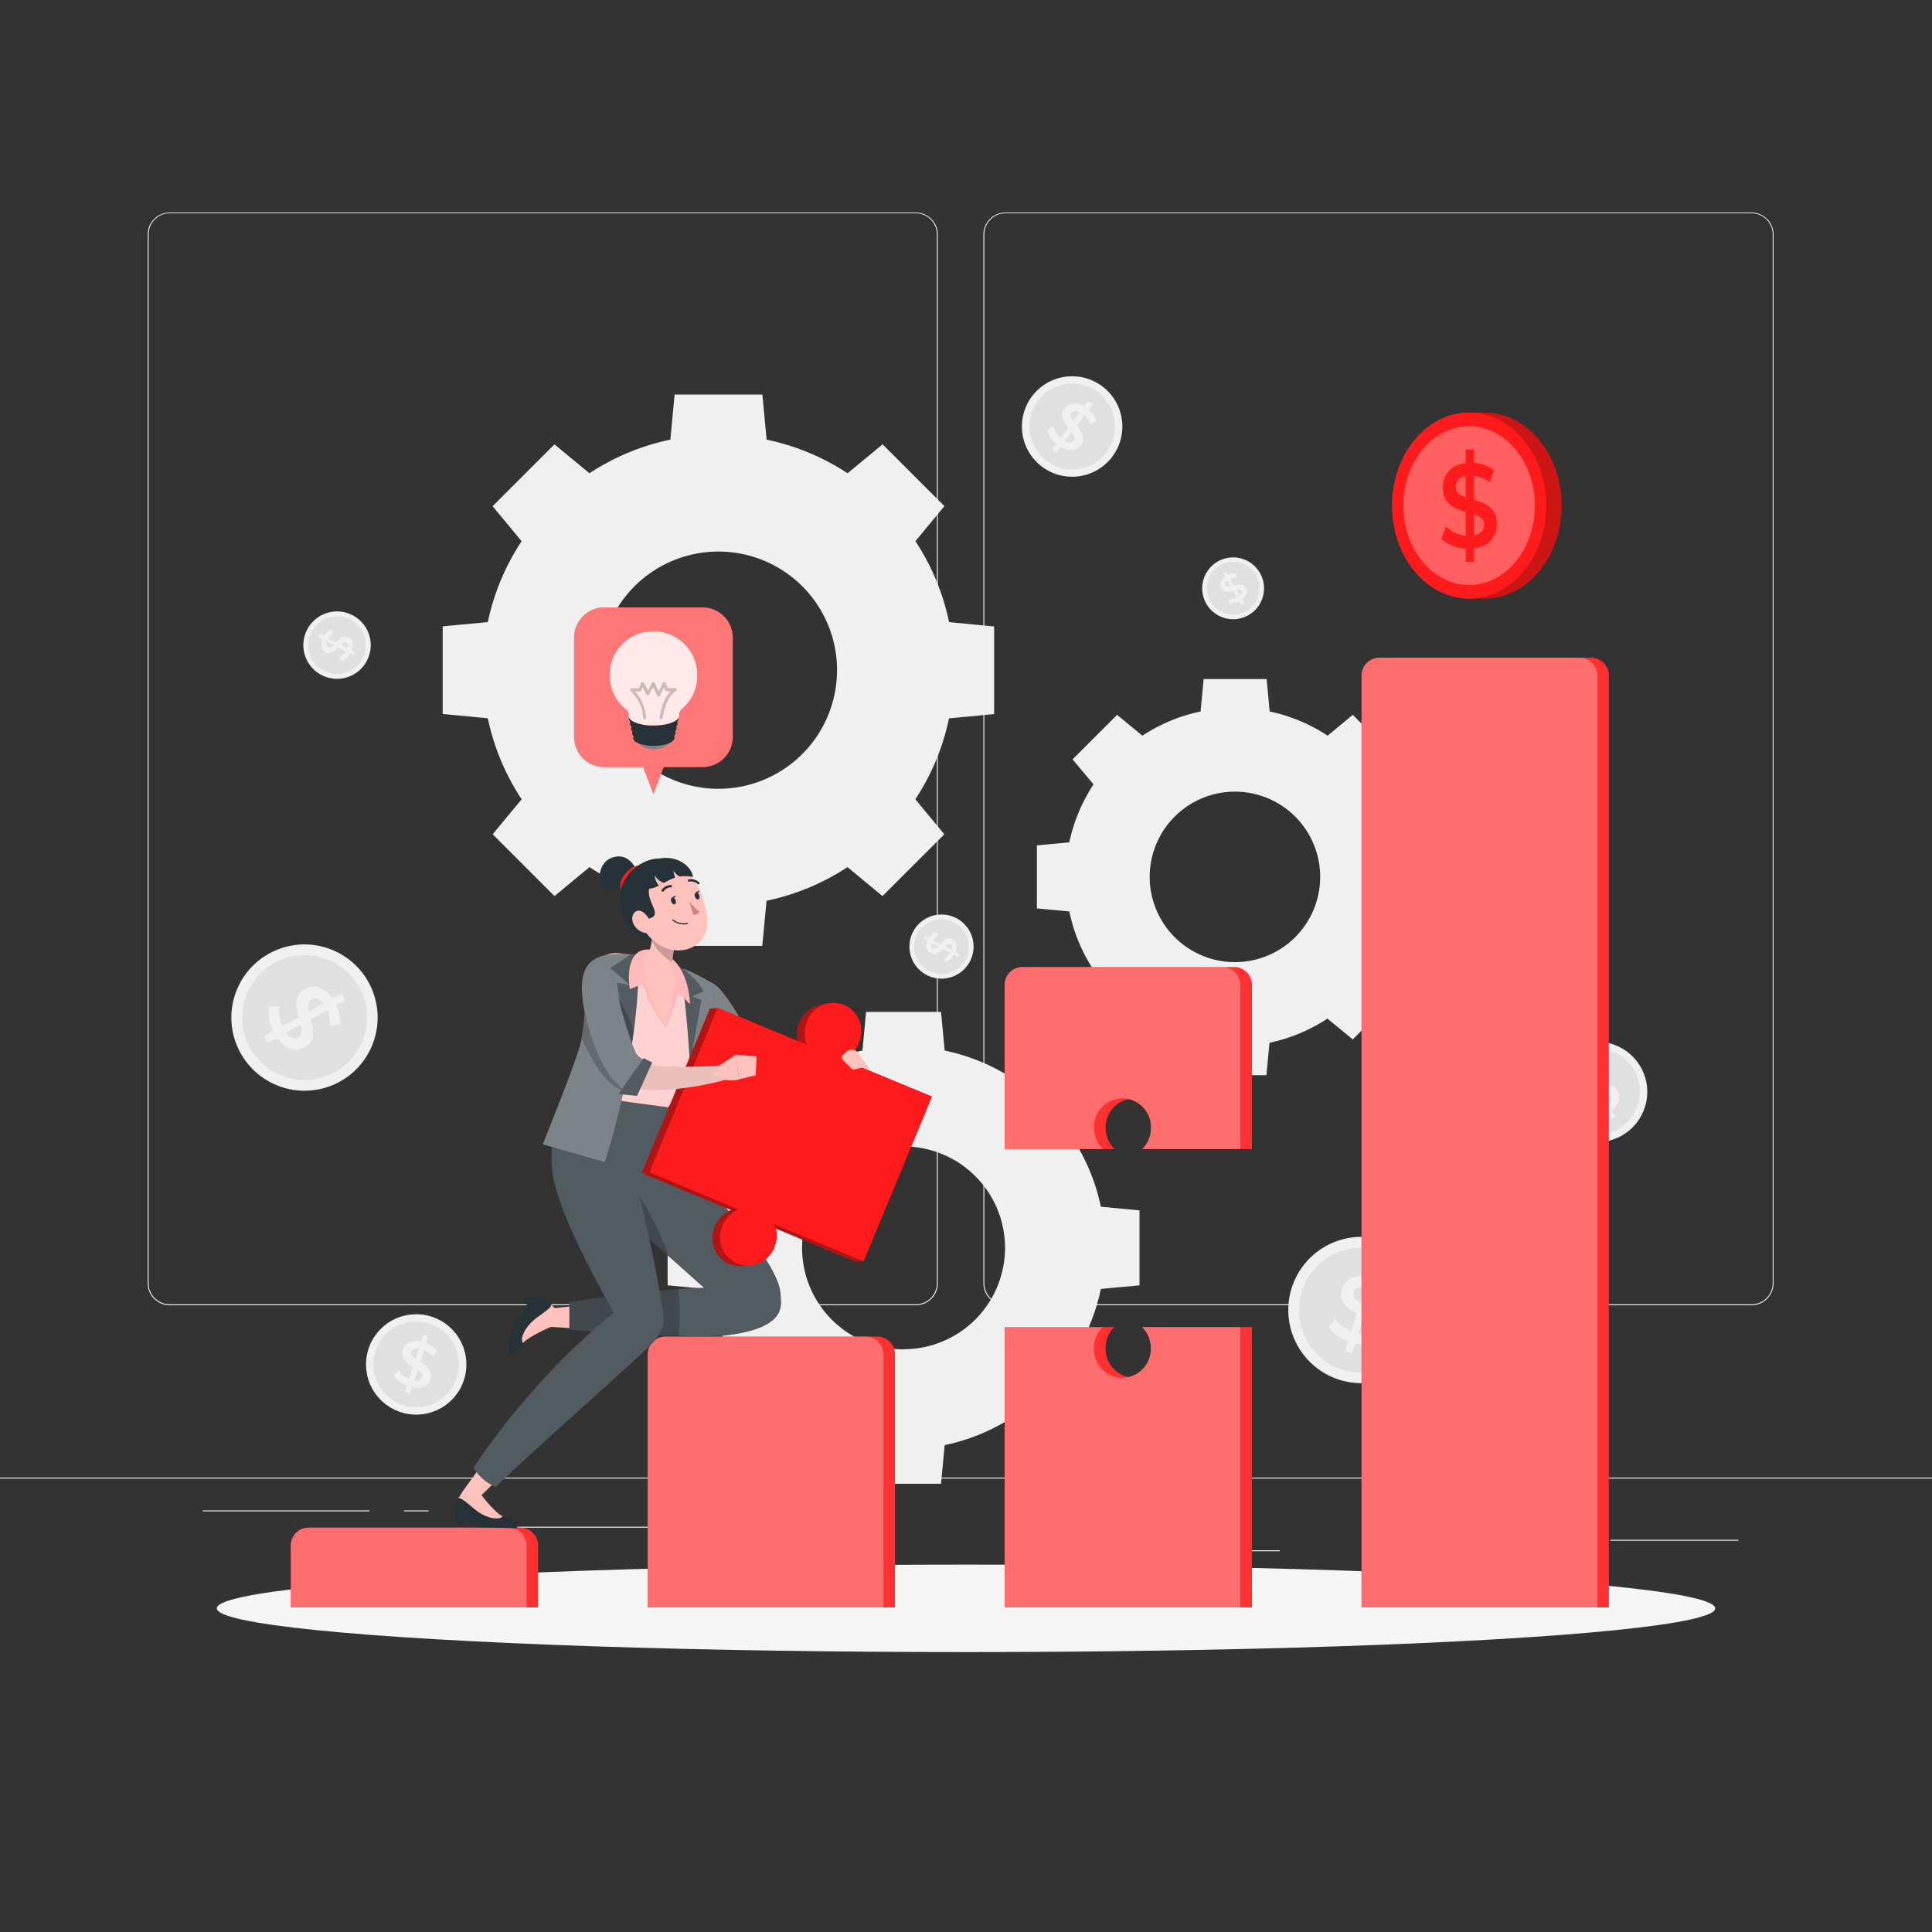 <svg xmlns="http://www.w3.org/2000/svg" viewBox="0 0 500 500"><rect x="0" y="0" width="500" height="500" fill="#333333" stroke="none"/><g id="freepik--background-complete--inject-33"><rect y="382.4" width="500" height="0.25" style="fill:#ebebeb"></rect><rect x="416.78" y="398.49" width="33.12" height="0.25" style="fill:#ebebeb"></rect><rect x="322.53" y="401.21" width="8.69" height="0.25" style="fill:#ebebeb"></rect><rect x="396.59" y="389.21" width="19.19" height="0.25" style="fill:#ebebeb"></rect><rect x="52.46" y="390.89" width="43.19" height="0.25" style="fill:#ebebeb"></rect><rect x="104.56" y="390.89" width="6.33" height="0.25" style="fill:#ebebeb"></rect><rect x="131.47" y="395.11" width="93.68" height="0.25" style="fill:#ebebeb"></rect><path d="M237,337.8H43.91a5.71,5.71,0,0,1-5.7-5.71V60.66A5.71,5.71,0,0,1,43.91,55H237a5.71,5.71,0,0,1,5.71,5.71V332.09A5.71,5.71,0,0,1,237,337.8ZM43.91,55.2a5.46,5.46,0,0,0-5.45,5.46V332.09a5.46,5.46,0,0,0,5.45,5.46H237a5.47,5.47,0,0,0,5.46-5.46V60.66A5.47,5.47,0,0,0,237,55.2Z" style="fill:#ebebeb"></path><path d="M453.31,337.8H260.21a5.72,5.72,0,0,1-5.71-5.71V60.66A5.72,5.72,0,0,1,260.21,55h193.1A5.71,5.71,0,0,1,459,60.66V332.09A5.71,5.71,0,0,1,453.31,337.8ZM260.21,55.2a5.47,5.47,0,0,0-5.46,5.46V332.09a5.47,5.47,0,0,0,5.46,5.46h193.1a5.47,5.47,0,0,0,5.46-5.46V60.66a5.47,5.47,0,0,0-5.46-5.46Z" style="fill:#ebebeb"></path><path d="M245.62,161a60.5,60.5,0,0,0-8.71-20.95l7.5-9.06-16-16-9.06,7.49a60.67,60.67,0,0,0-20.95-8.7l-1.1-11.68H174.59l-1.1,11.68a60.54,60.54,0,0,0-20.94,8.7L143.49,115l-16,16,7.5,9.06A60.69,60.69,0,0,0,126.24,161l-11.67,1.1v22.68l11.67,1.1A60.64,60.64,0,0,0,135,206.85l-7.5,9.06,16,16,9.06-7.5a60.56,60.56,0,0,0,20.94,8.71l1.1,11.67h22.68l1.1-11.67a60.69,60.69,0,0,0,20.95-8.71l9.06,7.5,16-16-7.5-9.06a60.45,60.45,0,0,0,8.71-20.94l11.68-1.1V162.13Zm-29,12.44a30.7,30.7,0,1,1-30.7-30.7A30.7,30.7,0,0,1,216.63,173.47Z" style="fill:#f0f0f0"></path><path d="M310.66,269.86l.79,8.39h16.3l.79-8.38a43.68,43.68,0,0,0,15-6.26L350.1,269l11.52-11.52L356.23,251a43.68,43.68,0,0,0,6.26-15.05l8.38-.79v-16.3l-8.38-.79a43.68,43.68,0,0,0-6.26-15l5.39-6.51L350.1,185l-6.51,5.39a43.68,43.68,0,0,0-15-6.26l-.79-8.39h-16.3l-.79,8.39a43.68,43.68,0,0,0-15.05,6.26L289.1,185l-11.52,11.52L283,203a43.68,43.68,0,0,0-6.26,15l-8.39.79v16.3l8.39.79A43.68,43.68,0,0,0,283,251l-5.39,6.51L289.1,269l6.51-5.39A43.47,43.47,0,0,0,310.66,269.86ZM319.6,249A22.06,22.06,0,1,1,341.66,227,22.06,22.06,0,0,1,319.6,249Z" style="fill:#f0f0f0"></path><path d="M224.14,384h19.4l.94-10a52,52,0,0,0,17.92-7.45l7.75,6.41,13.71-13.71-6.41-7.75a52,52,0,0,0,7.45-17.92l10-.94v-19.4l-10-.94a51.88,51.88,0,0,0-7.45-17.92l6.41-7.75-13.71-13.72-7.75,6.42a51.77,51.77,0,0,0-17.92-7.45l-.94-10h-19.4l-.94,10a51.77,51.77,0,0,0-17.92,7.45l-7.75-6.42-13.72,13.72,6.42,7.75a51.88,51.88,0,0,0-7.45,17.92l-10,.94v19.4l10,.94a51.83,51.83,0,0,0,7.45,17.91l-6.42,7.76,13.72,13.71,7.75-6.41A52,52,0,0,0,223.2,374Zm9.7-34.78a26.26,26.26,0,1,1,26.26-26.26A26.26,26.26,0,0,1,233.84,349.18Z" style="fill:#f0f0f0"></path><path d="M326.05,148.24a8,8,0,1,1-10.9-2.92A8,8,0,0,1,326.05,148.24Z" style="fill:#f0f0f0"></path><path d="M317.13,151.53c.24.43.74.41,1.34.26l-.91-1.58C317,150.67,316.9,151.14,317.13,151.53Z" style="fill:#e0e0e0"></path><path d="M319.93,152.63l.91,1.58c.59-.48.69-.94.47-1.32S320.55,152.47,319.93,152.63Z" style="fill:#e0e0e0"></path><path d="M315.73,146.33a6.82,6.82,0,1,0,9.31,2.5A6.81,6.81,0,0,0,315.73,146.33Zm5.67,8.84.57,1-.73.42-.57-1a4.43,4.43,0,0,1-2.6.52L318,155a3.88,3.88,0,0,0,2.17-.35l-1-1.77c-1.12.33-2.37.62-3.08-.62-.52-.91-.32-2.08,1-3l-.58-1,.73-.42.57,1a4.51,4.51,0,0,1,2.12-.5l.15,1.11a4.13,4.13,0,0,0-1.72.35l1,1.8c1.12-.33,2.38-.64,3.09.59C322.93,153.06,322.71,154.23,321.4,155.17Z" style="fill:#e0e0e0"></path><circle cx="107.72" cy="353.09" r="12.99" transform="translate(-233.43 212.06) rotate(-50.57)" style="fill:#f0f0f0"></circle><path d="M106.37,349.9c-.25.76.32,1.33,1.16,1.9l.91-2.83C107.25,348.78,106.59,349.2,106.37,349.9Z" style="fill:#e0e0e0"></path><path d="M108.11,354.48l-.9,2.81c1.22.2,1.88-.18,2.1-.87S109,355.05,108.11,354.48Z" style="fill:#e0e0e0"></path><path d="M111.11,342.53a11.09,11.09,0,1,0,7.17,13.94A11.09,11.09,0,0,0,111.11,342.53ZM106.65,359l-.57,1.78-1.3-.42.56-1.76a7.34,7.34,0,0,1-3.47-2.57l1.23-1.38a6.44,6.44,0,0,0,2.79,2.23l1-3.18c-1.63-1-3.34-2.18-2.63-4.39.52-1.63,2.15-2.66,4.71-2.11l.58-1.8,1.31.42-.57,1.77a7.14,7.14,0,0,1,2.92,2l-1.17,1.4a6.83,6.83,0,0,0-2.3-1.68l-1,3.21c1.63,1,3.37,2.17,2.66,4.38C110.87,358.56,109.23,359.57,106.65,359Z" style="fill:#e0e0e0"></path><circle cx="413.33" cy="282.56" r="12.99" transform="translate(-67.39 142.59) rotate(-18.12)" style="fill:#f0f0f0"></circle><path d="M410,281.46c.41.69,1.22.64,2.2.39l-1.53-2.56C409.79,280.06,409.66,280.83,410,281.46Z" style="fill:#e0e0e0"></path><path d="M414.63,283.19l1.51,2.54c1-.79,1.11-1.54.74-2.16S415.63,282.92,414.63,283.19Z" style="fill:#e0e0e0"></path><path d="M407.65,273a11.09,11.09,0,1,0,15.21,3.85A11.1,11.1,0,0,0,407.65,273Zm9.43,14.26.95,1.61-1.17.7-.95-1.59a7.35,7.35,0,0,1-4.23.9l-.22-1.83a6.45,6.45,0,0,0,3.52-.62l-1.71-2.87c-1.82.56-3.84,1.06-5-.94-.87-1.46-.57-3.37,1.54-4.92l-1-1.62,1.18-.7.95,1.59a7.12,7.12,0,0,1,3.43-.86l.28,1.8a6.92,6.92,0,0,0-2.79.61l1.73,2.9c1.83-.56,3.86-1.1,5.05.9C419.51,283.81,419.19,285.72,417.08,287.29Z" style="fill:#e0e0e0"></path><path d="M287.86,118.19a13,13,0,1,1-2.58-18.2A13,13,0,0,1,287.86,118.19Z" style="fill:#f0f0f0"></path><path d="M277.24,106.92c-.48.64-.13,1.37.47,2.18l1.79-2.38C278.44,106.15,277.68,106.33,277.24,106.92Z" style="fill:#e0e0e0"></path><path d="M277.38,111.82l-1.77,2.36c1.08.59,1.84.44,2.27-.13S278,112.64,277.38,111.82Z" style="fill:#e0e0e0"></path><path d="M284.14,101.51a11.09,11.09,0,1,0,2.2,15.53A11.09,11.09,0,0,0,284.14,101.51Zm-9.63,14.12-1.12,1.5-1.1-.82,1.12-1.49a7.27,7.27,0,0,1-2.44-3.56l1.61-.9a6.51,6.51,0,0,0,1.91,3l2-2.67c-1.21-1.47-2.44-3.15-1-5,1-1.36,2.9-1.8,5.14-.44l1.13-1.51,1.1.83-1.12,1.48a7.16,7.16,0,0,1,2.1,2.85l-1.56.94a7,7,0,0,0-1.62-2.35l-2,2.7c1.21,1.47,2.47,3.16,1.08,5C278.65,116.58,276.77,117,274.51,115.63Z" style="fill:#e0e0e0"></path><path d="M91.3,159.25a8.72,8.72,0,1,1-11.78,3.63A8.72,8.72,0,0,1,91.3,159.25Z" style="fill:#f0f0f0"></path><path d="M85,167.47c.48.26.92-.05,1.4-.54L84.58,166C84.32,166.76,84.52,167.24,85,167.47Z" style="fill:#e0e0e0"></path><path d="M88.18,166.86l1.76.93c.27-.78.1-1.27-.33-1.49S88.67,166.36,88.18,166.86Z" style="fill:#e0e0e0"></path><path d="M80.64,163.47a7.45,7.45,0,1,0,10.06-3.09A7.45,7.45,0,0,0,80.64,163.47ZM91,168.36l1.11.59-.43.81-1.1-.58a4.94,4.94,0,0,1-2.11,2l-.76-1a4.36,4.36,0,0,0,1.8-1.59l-2-1.05c-.85,1-1.84,1.95-3.21,1.22-1-.53-1.51-1.73-.84-3.36l-1.12-.59.43-.81,1.1.58a4.83,4.83,0,0,1,1.67-1.69l.79.94A4.52,4.52,0,0,0,85,165.17l2,1.06c.85-1,1.83-2,3.2-1.25C91.2,165.52,91.68,166.72,91,168.36Z" style="fill:#e0e0e0"></path><path d="M247.55,237.64a8.3,8.3,0,1,1-11.23,3.46A8.31,8.31,0,0,1,247.55,237.64Z" style="fill:#f0f0f0"></path><path d="M241.5,245.48c.46.24.88-.06,1.33-.52l-1.68-.89C240.9,244.79,241.09,245.26,241.5,245.48Z" style="fill:#e0e0e0"></path><path d="M244.58,244.89l1.67.89c.26-.75.09-1.21-.31-1.42S245,244.41,244.58,244.89Z" style="fill:#e0e0e0"></path><path d="M237.4,241.66a7.09,7.09,0,1,0,9.58-2.94A7.1,7.1,0,0,0,237.4,241.66Zm9.88,4.66,1.06.56-.41.78-1.05-.56a4.73,4.73,0,0,1-2,1.9l-.73-.93a4.15,4.15,0,0,0,1.72-1.51l-1.89-1c-.81.92-1.74,1.86-3.06,1.16-1-.51-1.43-1.65-.79-3.2l-1.07-.56.41-.78,1,.56a4.54,4.54,0,0,1,1.59-1.61l.75.89a4.44,4.44,0,0,0-1.32,1.26l1.91,1c.81-.91,1.74-1.88,3.05-1.19C247.46,243.61,247.91,244.76,247.28,246.32Z" style="fill:#e0e0e0"></path><path d="M370.35,344.85A18.93,18.93,0,1,1,358.1,321,18.94,18.94,0,0,1,370.35,344.85Z" style="fill:#f0f0f0"></path><path d="M350.34,334.42c-.35,1.11.48,1.94,1.7,2.77l1.32-4.13C351.63,332.79,350.67,333.4,350.34,334.42Z" style="fill:#e0e0e0"></path><path d="M352.89,341.09l-1.32,4.1c1.77.29,2.75-.27,3.07-1.26S354.15,341.93,352.89,341.09Z" style="fill:#e0e0e0"></path><path d="M357.25,323.68A16.16,16.16,0,1,0,367.71,344,16.15,16.15,0,0,0,357.25,323.68Zm-6.49,24-.83,2.6-1.9-.61.82-2.58a10.57,10.57,0,0,1-5.06-3.74l1.79-2a9.39,9.39,0,0,0,4.07,3.25l1.49-4.64c-2.37-1.45-4.86-3.17-3.83-6.39.76-2.36,3.13-3.88,6.86-3.07l.84-2.62,1.9.61-.82,2.58a10.45,10.45,0,0,1,4.25,2.92l-1.7,2a10,10,0,0,0-3.35-2.46l-1.51,4.68c2.38,1.46,4.92,3.17,3.89,6.39C356.91,347,354.52,348.52,350.76,347.72Z" style="fill:#e0e0e0"></path><circle cx="78.82" cy="263.34" r="18.93" transform="translate(-83.71 41.65) rotate(-19.58)" style="fill:#f0f0f0"></circle><path d="M80.58,258.61c-1,.57-1,1.74-.68,3.18l3.8-2.09C82.63,258.31,81.52,258.1,80.58,258.61Z" style="fill:#e0e0e0"></path><path d="M77.84,265.2l-3.78,2.08c1.09,1.43,2.18,1.69,3.1,1.18S78.18,266.68,77.84,265.2Z" style="fill:#e0e0e0"></path><path d="M93,255.56a16.16,16.16,0,1,0-6.38,21.95A16.17,16.17,0,0,0,93,255.56Zm-21.25,13-2.39,1.31-1-1.75,2.37-1.3a10.67,10.67,0,0,1-1.1-6.2l2.68-.23a9.27,9.27,0,0,0,.73,5.16l4.26-2.34c-.72-2.69-1.35-5.65,1.62-7.28,2.17-1.2,4.94-.66,7.09,2.49l2.41-1.32,1,1.75L87,260.15a10.49,10.49,0,0,1,1.08,5.05l-2.63.3a10.18,10.18,0,0,0-.75-4.09l-4.31,2.37c.72,2.69,1.4,5.68-1.57,7.31C76.67,272.29,73.92,271.72,71.73,268.56Z" style="fill:#e0e0e0"></path></g><g id="freepik--Shadow--inject-33"><ellipse id="freepik--path--inject-33" cx="250" cy="416.24" rx="193.89" ry="11.32" style="fill:#f5f5f5"></ellipse></g><g id="freepik--Coin--inject-33"><path d="M384.21,106.79h-4c-11,0-19.93,10.77-19.93,24.06s8.92,24.06,19.93,24.06h4c11,0,19.94-10.77,19.94-24.06S395.22,106.79,384.21,106.79Z" style="fill:#FF1B1B"></path><path d="M384.21,106.79h-4c-11,0-19.93,10.77-19.93,24.06s8.92,24.06,19.93,24.06h4c11,0,19.94-10.77,19.94-24.06S395.22,106.79,384.21,106.79Z" style="isolation:isolate;opacity:0.2"></path><ellipse cx="380.2" cy="130.85" rx="19.94" ry="24.06" style="fill:#FF1B1B"></ellipse><ellipse cx="380.2" cy="130.85" rx="17.02" ry="20.54" style="fill:#fff;opacity:0.3"></ellipse><path d="M381.42,141.92v3.47h-2.1V142a10.1,10.1,0,0,1-6.28-2.57l1.15-3.13a8.9,8.9,0,0,0,5.13,2.35v-6.18c-2.85-.84-5.9-2-5.9-6.25,0-3.16,1.9-5.91,5.9-6.38v-3.49h2.1v3.43a9.71,9.71,0,0,1,5.21,1.89l-1.05,3.12a9.49,9.49,0,0,0-4.16-1.67v6.25c2.85.84,5.95,1.92,5.95,6.22C387.37,138.71,385.45,141.43,381.42,141.92Zm-2.1-13.24v-5.51a2.78,2.78,0,0,0-2.59,2.82C376.73,127.48,377.83,128.16,379.32,128.68Zm4.77,7.15c0-1.52-1.13-2.23-2.67-2.75v5.47C383.29,138.21,384.09,137.16,384.09,135.83Z" style="fill:#FF1B1B"></path></g><g id="freepik--Bars--inject-33"><path d="M411.7,170.21H357a4.64,4.64,0,0,0-4.64,4.64V416h64V174.85A4.63,4.63,0,0,0,411.7,170.21Z" style="fill:#FF1B1B"></path><path d="M411.7,170.21H357a4.64,4.64,0,0,0-4.64,4.64V416h64V174.85A4.63,4.63,0,0,0,411.7,170.21Z" style="fill:#fff;opacity:0.1"></path><path d="M357,170.21h51.74a4.64,4.64,0,0,1,4.64,4.64V416a0,0,0,0,1,0,0h-61a0,0,0,0,1,0,0V174.85A4.64,4.64,0,0,1,357,170.21Z" style="fill:#fff;opacity:0.3"></path><path d="M319.34,250.26H264.6A4.64,4.64,0,0,0,260,254.9v42.47h28.4a7.69,7.69,0,0,1-2.26-5.48,7.55,7.55,0,0,1,5.87-7.45,7.54,7.54,0,0,1,5.86,7.45,7.69,7.69,0,0,1-2.25,5.48H324V254.9A4.63,4.63,0,0,0,319.34,250.26Z" style="fill:#FF1B1B"></path><path d="M298.58,343.45h-3a7.69,7.69,0,0,1,2.25,5.48,7.54,7.54,0,0,1-5.86,7.45,7.55,7.55,0,0,1-5.87-7.45,7.69,7.69,0,0,1,2.26-5.48H260V416h64V343.45H298.58Z" style="fill:#FF1B1B"></path><path d="M319.34,250.26H264.6A4.64,4.64,0,0,0,260,254.9v42.47h28.4a7.69,7.69,0,0,1-2.26-5.48,7.55,7.55,0,0,1,5.87-7.45,7.54,7.54,0,0,1,5.86,7.45,7.69,7.69,0,0,1-2.25,5.48H324V254.9A4.63,4.63,0,0,0,319.34,250.26Z" style="fill:#fff;opacity:0.1"></path><path d="M298.58,343.45h-3a7.69,7.69,0,0,1,2.25,5.48,7.54,7.54,0,0,1-5.86,7.45,7.55,7.55,0,0,1-5.87-7.45,7.69,7.69,0,0,1,2.26-5.48H260V416h64V343.45H298.58Z" style="fill:#fff;opacity:0.1"></path><path d="M295.58,343.45a7.69,7.69,0,0,1,2.25,5.48,7.37,7.37,0,1,1-14.73,0,7.69,7.69,0,0,1,2.26-5.48H260V416h61V343.45Z" style="fill:#fff;opacity:0.3"></path><path d="M260,254.9v42.47h25.4a7.69,7.69,0,0,1-2.26-5.48,7.37,7.37,0,1,1,14.73,0,7.69,7.69,0,0,1-2.25,5.48H321V254.9a4.63,4.63,0,0,0-4.63-4.64H264.6A4.64,4.64,0,0,0,260,254.9Z" style="fill:#fff;opacity:0.3"></path></g><g id="freepik--speech-bubble--inject-33"><path d="M181.82,157.2H156.4a7.82,7.82,0,0,0-7.83,7.82v25.67a7.83,7.83,0,0,0,7.82,7.83h10.06l2.66,7,2.65-7h10.06a7.83,7.83,0,0,0,7.82-7.83V165A7.82,7.82,0,0,0,181.82,157.2Z" style="fill:#FF1B1B"></path><path d="M181.82,157.2H156.4a7.82,7.82,0,0,0-7.83,7.82v25.67a7.83,7.83,0,0,0,7.82,7.83h10.06l2.66,7,2.65-7h10.06a7.83,7.83,0,0,0,7.82-7.83V165A7.82,7.82,0,0,0,181.82,157.2Z" style="fill:#fff;opacity:0.4"></path><ellipse cx="169.23" cy="191.36" rx="4.23" ry="2.5" transform="translate(-1.41 1.26) rotate(-0.42)" style="fill:#263238"></ellipse><ellipse cx="169.23" cy="191.36" rx="4.23" ry="2.5" transform="translate(-1.41 1.26) rotate(-0.42)" style="fill:#fff;opacity:0.4"></ellipse><path d="M175.25,186.74a1.23,1.23,0,0,0,.37-.83c0-1.35-2.9-2.43-6.45-2.4s-6.42,1.14-6.41,2.5a1.22,1.22,0,0,0,.38.82,1.08,1.08,0,0,0-.1.43,1.15,1.15,0,0,0,.39.81,1,1,0,0,0-.11.44,1.17,1.17,0,0,0,.4.81.89.89,0,0,0-.12.45,1.14,1.14,0,0,0,.41.8.93.93,0,0,0-.13.45c0,1.13,2.41,2,5.36,2s5.34-1,5.33-2.08a.85.85,0,0,0-.14-.45,1.09,1.09,0,0,0,.4-.8.81.81,0,0,0-.13-.45A1,1,0,0,0,175,188a1.22,1.22,0,0,0,.38-.82A1,1,0,0,0,175.25,186.74Z" style="fill:#263238"></path><path d="M180.49,174.68A11.38,11.38,0,1,0,162,183.61a1.9,1.9,0,0,1,.71,1.62.28.28,0,0,0,0,.09c0,1.37,2.94,2.47,6.55,2.44s6.52-1.16,6.51-2.54v-.09a1.89,1.89,0,0,1,.69-1.63A11.38,11.38,0,0,0,180.49,174.68Z" style="fill:#FF1B1B"></path><path d="M180.49,174.68A11.38,11.38,0,1,0,162,183.61a1.9,1.9,0,0,1,.71,1.62.28.28,0,0,0,0,.09c0,1.37,2.94,2.47,6.55,2.44s6.52-1.16,6.51-2.54v-.09a1.89,1.89,0,0,1,.69-1.63A11.38,11.38,0,0,0,180.49,174.68Z" style="fill:#fff;opacity:0.9"></path><g style="isolation:isolate;opacity:0.2"><path d="M166.85,186.19a.41.41,0,0,1-.41-.41c0-3.92-3.21-6.92-3.24-6.95a.41.41,0,0,1,.28-.7l1.87,0,.57-1.36a.39.39,0,0,1,.35-.25.39.39,0,0,1,.38.21l1.07,1.93,1-1.95a.46.46,0,0,1,.37-.22.45.45,0,0,1,.36.23l1.06,2.18,1-2.19a.43.43,0,0,1,.37-.24.42.42,0,0,1,.37.25l.59,1.36,1.87,0h0a.41.41,0,0,1,.39.3.41.41,0,0,1-.18.46c-2.67,1.58-3.42,6.95-3.43,7a.41.41,0,0,1-.81-.11c0-.21.64-4.58,2.86-6.82h-1a.4.4,0,0,1-.38-.24l-.34-.78-1,2.15a.41.41,0,0,1-.37.23.43.43,0,0,1-.37-.23l-1.09-2.22-1,1.91a.41.41,0,0,1-.36.21c-.15,0-.29-.08-.36-.21l-1-1.85-.34.83a.42.42,0,0,1-.38.25h-1.2a11,11,0,0,1,2.83,6.85.41.41,0,0,1-.4.41Z"></path></g></g><g id="freepik--Character--inject-33"><path d="M134.62,395.35H79.89A4.63,4.63,0,0,0,75.25,400V416h64V400A4.63,4.63,0,0,0,134.62,395.35Z" style="fill:#FF1B1B"></path><path d="M134.62,395.35H79.89A4.63,4.63,0,0,0,75.25,400V416h64V400A4.63,4.63,0,0,0,134.62,395.35Z" style="fill:#fff;opacity:0.1"></path><path d="M79.89,395.35h51.74a4.64,4.64,0,0,1,4.64,4.64V416a0,0,0,0,1,0,0h-61a0,0,0,0,1,0,0V400A4.64,4.64,0,0,1,79.89,395.35Z" style="fill:#fff;opacity:0.3"></path><path d="M227,345.9H172.24a4.63,4.63,0,0,0-4.63,4.64V416h64v-65.5A4.64,4.64,0,0,0,227,345.9Z" style="fill:#FF1B1B"></path><path d="M227,345.9H172.24a4.63,4.63,0,0,0-4.63,4.64V416h64v-65.5A4.64,4.64,0,0,0,227,345.9Z" style="fill:#fff;opacity:0.1"></path><path d="M172.24,345.9H224a4.64,4.64,0,0,1,4.64,4.64V416a0,0,0,0,1,0,0h-61a0,0,0,0,1,0,0v-65.5A4.64,4.64,0,0,1,172.24,345.9Z" style="fill:#fff;opacity:0.3"></path><path d="M184.91,254.78c3.78,2.37,10.9,16.62,10.9,16.62l-6.27,4.86L181,266.62Z" style="fill:#263238"></path><path d="M195.81,271.4l-6.27,4.86L184.82,271,181,266.62l1.4-4.19,2.56-7.65C188.69,257.15,195.81,271.4,195.81,271.4Z" style="fill:#fff;opacity:0.4"></path><path d="M184.82,271,181,266.62l1.4-4.19A32,32,0,0,1,184.82,271Z" style="isolation:isolate;opacity:0.2"></path><polygon points="177.77 301.2 151.86 297.44 154.64 269.14 180.94 272.02 177.77 301.2" style="fill:#263238"></polygon><polygon points="177.77 301.2 151.86 297.44 154.64 269.14 180.94 272.02 177.77 301.2" style="fill:#fff;opacity:0.3"></polygon><polyline points="140.88 343.27 161.25 344.68 160.79 336.77 138.78 339.02" style="fill:#ffc2bc"></polyline><path d="M135.77,336.09l-.31,1.11,1.28.69a24.13,24.13,0,0,0-3.68,5.38,19,19,0,0,0-1.66,7.06s1.06,1.89,3.5-2.18a3.26,3.26,0,0,1,.41-.55c1.78-2,6.45-4.32,6.45-4.32l1.46-5.08a7.05,7.05,0,0,0-.62-.62A6.71,6.71,0,0,0,135.77,336.09Z" style="fill:#263238"></path><path d="M142.6,337.58h0c.55.89-3.6,3-5.36,4.92-1.56,1.71-2.64,3.82-1.92,5.11,1.78-2,7.64-4.36,7.64-4.36l1.17-4.08S143,338,142.6,337.58Z" style="fill:#ffc2bc"></path><path d="M172.91,286.55l2.87,13.25s26.37,25.56,26.26,35.5c0,2.06,2.1,8.32-13.93,10.27-8.09,1-40.75-1.42-40.75-1.42V337s22.67-3.49,34.84-3.72l-26.87-23.94-9.06-11.53,7-16.11Z" style="fill:#263238"></path><path d="M188.11,345.57a103.79,103.79,0,0,1-12.51.12c-12.36-.37-28.24-1.54-28.24-1.54V337s15.8-2.43,28.1-3.37c2.44-.18,4.73-.31,6.74-.35l-9.15-8.15-17.72-15.79-3.47-4.42-5.59-7.11,7-16.11,19.67,4.87,2.87,13.25s26.37,25.56,26.26,35.5C202,337.36,204.14,343.62,188.11,345.57Z" style="fill:#fff;opacity:0.2"></path><path d="M155.33,309.32l-3.47-4.42,6.63-4.1s8.64,7.75,14.56,24.31Z" style="isolation:isolate;opacity:0.2"></path><path d="M175.6,345.69c-12.36-.37-28.24-1.54-28.24-1.54V337s15.8-2.43,28.1-3.37A43.58,43.58,0,0,1,175.6,345.69Z" style="isolation:isolate;opacity:0.2"></path><path d="M118.82,394.82l1.15,0,.36-1.41,3.75,1.83,9.62.28s1.57-1.49-3-2.85a4.29,4.29,0,0,1-.65-.27c-2.41-1.22-5.77-5.19-5.77-5.19l-5.28-.15a7.11,7.11,0,0,0-.21,7.73Z" style="fill:#263238"></path><path d="M118.58,387.84h0c.72-.76,3.79,2.75,6.08,4,2,1.09,4.36,1.62,5.42.6-2.41-1.22-6.1-6.33-6.1-6.33l-4.25-.13S118.84,387.35,118.58,387.84Z" style="fill:#ffc2bc"></path><polyline points="124.31 387.24 138.92 372.99 132.72 368.06 119.73 385.97" style="fill:#ffc2bc"></polyline><path d="M171.5,339c-1.76-11.9-5.36-27.17-8.36-39l-1.35-15-14.43-2.49s-7,12.39-3.77,24.09c2.48,9.1,8,20.16,15.27,33.17-15.87,12.64-28.93,28.94-36.34,40.07a10.91,10.91,0,0,0,2.24,2.69,10.38,10.38,0,0,0,3.55,2.25c11.65-11.14,27.6-25,38.84-35.51C170.91,345.88,172.44,343.06,171.5,339Z" style="fill:#263238"></path><path d="M171.5,339c-1.76-11.9-5.36-27.17-8.36-39l-1.35-15-14.43-2.49s-7,12.39-3.77,24.09c2.48,9.1,8,20.16,15.27,33.17-15.87,12.64-28.93,28.94-36.34,40.07a10.91,10.91,0,0,0,2.24,2.69,10.38,10.38,0,0,0,3.55,2.25c11.65-11.14,27.6-25,38.84-35.51C170.91,345.88,172.44,343.06,171.5,339Z" style="fill:#fff;opacity:0.2"></path><path d="M184.91,254.78s-2.2,17.75-12,31.77c0,0-20.9-2.63-25.55-4,2.89-8.56,4.62-14.28,5.82-30.34.29-3.87,3.8-6.1,7.63-5.41A44.2,44.2,0,0,1,171.88,249,121,121,0,0,1,184.91,254.78Z" style="fill:#FF1B1B"></path><path d="M184.91,254.78a81.06,81.06,0,0,1-3.06,13.08,70.15,70.15,0,0,1-8.94,18.69s-20.9-2.63-25.56-4c.55-1.61,1.06-3.12,1.52-4.62a83.29,83.29,0,0,0,3.32-15.6c.33-2.5.6-5.33.88-8.6,0-.49.07-1,.11-1.51.29-3.88,3.8-6.11,7.63-5.42.54.1,1.69.12,3.5.38.17,0,.33,0,.49.06a46.12,46.12,0,0,1,7.08,1.73c1.16.37,2.53.91,4,1.52h0C180.18,252.35,184.91,254.78,184.91,254.78Z" style="fill:#fff;opacity:0.8"></path><path d="M163.89,266.67h0c-.26,2.21-.56,4.56-.95,7.06-.06.36-.1.56-.1.56-.4,2.54-.89,5.22-1.47,8a177.67,177.67,0,0,1-4.85,18.48l-16.06-4.6s7.69-19,9.55-25.27a21,21,0,0,0,.52-2.2c.68-3.6.94-8.34,1.34-12.35.34-3.4.79-6.29,1.68-7.53,1.62-2.25,7-2,9.69-1.78h.1c.45,0,.82.09,1.07.13l.39,0A124.11,124.11,0,0,1,163.89,266.67Z" style="fill:#263238"></path><path d="M175.84,250.51s5.51,11.92.75,51.5l3.44-.92L182,274.56s2.92-14.63,2.94-19.78C184.91,254.78,178.21,250.67,175.84,250.51Z" style="fill:#263238"></path><path d="M163.89,266.67h0c-.26,2.21-.56,4.56-.95,7.06-.06.36-.1.56-.1.56-.4,2.54-.89,5.22-1.47,8a177.67,177.67,0,0,1-4.85,18.48l-16.06-4.6s7.69-19,9.55-25.27a21,21,0,0,0,.52-2.2c.68-3.6.94-8.34,1.34-12.35.34-3.4.79-6.29,1.68-7.53,1.62-2.25,7-2,9.69-1.78h.1c.45,0,.82.09,1.07.13l.39,0A124.11,124.11,0,0,1,163.89,266.67Z" style="fill:#fff;opacity:0.4"></path><path d="M175.84,250.51s5.51,11.92.75,51.5l3.44-.92L182,274.56s2.92-14.63,2.94-19.78C184.91,254.78,178.21,250.67,175.84,250.51Z" style="fill:#fff;opacity:0.4"></path><path d="M164,267h0c-.42,3.17-.85,5.7-1,6.78-.06.36-.1.56-.1.56L160.42,259h0l-.74-4.72,3.56.84L158,250.51l5.24-3.44h.1l1.07.13.39,0C165.67,252.21,164.82,260.79,164,267Z" style="fill:#263238"></path><path d="M175.84,250.51l-.71-.94s5,3.17,6.93,7L179,257.88l2.49.89-2.93,16.75s-1-18.58-2.67-24.34" style="fill:#263238"></path><path d="M164,267h0c-.42,3.17-.85,5.7-1,6.78-.06.36-.1.56-.1.56L160.42,259h0l-.74-4.72,3.56.84L158,250.51l5.24-3.44h.1l1.07.13.39,0C165.67,252.21,164.82,260.79,164,267Z" style="fill:#fff;opacity:0.2"></path><path d="M175.84,250.51l-.71-.94s5,3.17,6.93,7L179,257.88l2.49.89-2.93,16.75s-1-18.58-2.67-24.34" style="fill:#fff;opacity:0.2"></path><path d="M164,267h0c-.42,3.17-.85,5.7-1,6.78-.06.36-.1.56-.1.56-.4,2.54-.89,5.22-1.47,8-4.7-1.45-8.39-7.85-10.84-13.59.68-3.6.94-8.34,1.34-12.35,2.35-1,5-1.58,6.56-.28a11.18,11.18,0,0,1,2,2.84h0a55.82,55.82,0,0,1,3.47,7.72h0Z" style="isolation:isolate;opacity:0.2"></path><path d="M163,256s-2.44-13.9,8.56-9.34c6.94,2.87,7,13.22,7,13.22l-3.07-3.15a65.33,65.33,0,0,1-3.28,8.91,30.26,30.26,0,0,1-5.61-11.15Z" style="fill:#FF1B1B"></path><path d="M163,256s-2.44-13.9,8.56-9.34c6.94,2.87,7,13.22,7,13.22l-3.07-3.15a65.33,65.33,0,0,1-3.28,8.91,30.26,30.26,0,0,1-5.61-11.15Z" style="fill:#fff;opacity:0.7"></path><path d="M174.63,252.67c.35,4.15-2.47,12.73-2.47,12.73-4.27-4.17-5.61-17.6-5.61-17.6,1.26-.14,1.84-2.31,2.11-4.4a31.11,31.11,0,0,0,.23-3.94l6.88,2.34A19.84,19.84,0,0,0,174,249a8.22,8.22,0,0,0,.18,2.19A14.09,14.09,0,0,0,174.63,252.67Z" style="fill:#ffc2bc"></path><path d="M175.77,241.8A19.84,19.84,0,0,0,174,249a13,13,0,0,1-5.37-5.59,31.11,31.11,0,0,0,.23-3.94Z" style="isolation:isolate;opacity:0.2"></path><path d="M164.34,224.46s-2-4.19-6.29-2.37-4.09,10.77,2.91,8S164.34,224.46,164.34,224.46Z" style="fill:#263238"></path><path d="M166.85,224.11s-2.43-1.05-5,1.94-.82,6.47-.15,6.1S167.19,226,166.85,224.11Z" style="fill:#FF1B1B"></path><path d="M172.23,242.22s-7.16,4.11-11.16-6.2,10.78-19,15.41-10.22S172.23,242.22,172.23,242.22Z" style="fill:#263238"></path><path d="M164,233.65c2,5.89,2.74,8.42,6.61,10.83,5.83,3.62,12.64.27,12.43-6-.19-5.65-3.45-14.33-10-15.43A8,8,0,0,0,164,233.65Z" style="fill:#ffc2bc"></path><path d="M168.53,228.53c-2.72,4.79,4.86,8.76-2,9.46s-5.52-9.39-1.76-12.18S168.53,228.53,168.53,228.53Z" style="fill:#263238"></path><path d="M164.76,225.88c1.45,4,2.27,5,5.78,3.33a4.33,4.33,0,0,1-1.09-2.71,4.11,4.11,0,0,0,2.39,2,15,15,0,0,1,2.92-1.38,4,4,0,0,1-.44-1.76,3.86,3.86,0,0,0,1.63,1.49,10.45,10.45,0,0,1,3.4.1C178.7,222.57,170.65,219,164.76,225.88Z" style="fill:#263238"></path><path d="M173.69,233.28c.15.5.53.85.86.77s.47-.53.32-1-.53-.85-.86-.78S173.55,232.77,173.69,233.28Z" style="fill:#263238"></path><path d="M179.83,232c.14.5.53.85.85.77s.47-.53.32-1-.53-.85-.85-.78S179.68,231.51,179.83,232Z" style="fill:#263238"></path><path d="M180,231l1.09-.61S180.77,231.5,180,231Z" style="fill:#263238"></path><path d="M178.37,233.21a15.12,15.12,0,0,0,2.71,2.82,2.08,2.08,0,0,1-1.67.72Z" style="fill:#d4827d"></path><path d="M177.1,239.24a5.36,5.36,0,0,0,.85-.11.14.14,0,0,0,.1-.18.15.15,0,0,0-.19-.12,4.38,4.38,0,0,1-3.66-.84.15.15,0,1,0-.2.21A4.6,4.6,0,0,0,177.1,239.24Z" style="fill:#263238"></path><path d="M164.21,239.58a4.27,4.27,0,0,0,2.9,1.88c1.47.17,1.84-1.53,1.14-3.08-.63-1.39-2.15-3.15-3.48-2.6S163.3,238.26,164.21,239.58Z" style="fill:#ffc2bc"></path><path d="M171.57,230.77a.28.28,0,0,0,.2-.12,2.26,2.26,0,0,1,1.85-1,.28.28,0,0,0,.3-.28.34.34,0,0,0-.31-.32,2.82,2.82,0,0,0-2.36,1.28.31.31,0,0,0,.1.43A.36.36,0,0,0,171.57,230.77Z" style="fill:#263238"></path><path d="M180.79,228.87a.29.29,0,0,0,.2-.09.31.31,0,0,0-.05-.43,3.17,3.17,0,0,0-2.73-.77.28.28,0,0,0-.19.37.32.32,0,0,0,.38.21,2.61,2.61,0,0,1,2.16.63A.3.3,0,0,0,180.79,228.87Z" style="fill:#263238"></path><path d="M173.88,232.3l1.09-.61S174.63,232.76,173.88,232.3Z" style="fill:#263238"></path><path d="M223.52,326.37l17.64-42.57-23.08-9.56a7.84,7.84,0,0,0,4.58-5.61,7.41,7.41,0,0,0-2.93-7.72,7,7,0,0,0-5.6-1,7.58,7.58,0,0,0-7.29,4.77,7.82,7.82,0,0,0-.4,4.75l-20.73-8.59-2,.19-17.64,42.56,23.08,9.57a7.84,7.84,0,0,0-4.59,5.6,7.41,7.41,0,0,0,2.94,7.72,7,7,0,0,0,5.6,1,7.58,7.58,0,0,0,7.29-4.77,7.82,7.82,0,0,0,.4-4.75l20.73,8.59Z" style="fill:#FF1B1B"></path><path d="M223.52,326.37l17.64-42.57-23.08-9.56a7.84,7.84,0,0,0,4.58-5.61,7.41,7.41,0,0,0-2.93-7.72,7,7,0,0,0-5.6-1,7.58,7.58,0,0,0-7.29,4.77,7.82,7.82,0,0,0-.4,4.75l-20.73-8.59-2,.19-17.64,42.56,23.08,9.57a7.84,7.84,0,0,0-4.59,5.6,7.41,7.41,0,0,0,2.94,7.72,7,7,0,0,0,5.6,1,7.58,7.58,0,0,0,7.29-4.77,7.82,7.82,0,0,0,.4-4.75l20.73,8.59Z" style="isolation:isolate;opacity:0.3"></path><path d="M241.16,283.8l-23.08-9.56a7.84,7.84,0,0,0,4.58-5.61,7.22,7.22,0,0,0-13.82-4.16,7.78,7.78,0,0,0-.05,5.92l-23.08-9.57-17.64,42.56L191.15,313a7.84,7.84,0,0,0-4.59,5.61,7.23,7.23,0,0,0,13.83,4.15,7.76,7.76,0,0,0,0-5.91l23.09,9.57Z" style="fill:#FF1B1B"></path><path d="M220.25,276.45l-2.1-2.1a.93.93,0,0,1,0-1.35l1-.86a1.94,1.94,0,0,1,2.88.3l2.52,3.47.29,1-1.54-.64-1.9.45A1.23,1.23,0,0,1,220.25,276.45Z" style="fill:#ffc2bc"></path><path d="M158.68,256.32c1.58,5.92,2.78,12.32,5.54,17.78,0,.09.3.37,1,.66,2.91,1.16,6.95,1.24,10.29,1.33,3.8.05,7.7-.17,11.49-.42a1.94,1.94,0,0,1,.64,3.81,80.18,80.18,0,0,1-11.83,2.26c-4.4.43-8.38.75-12.93-.58a8.67,8.67,0,0,1-4.66-3.39l-.53-.79c-2.47-4.14-3.82-8.61-5.17-13.11-.52-2-1-3.85-1.43-5.88a3.9,3.9,0,0,1,7.62-1.67Z" style="fill:#ebc0bb"></path><path d="M185.8,276l4.6-3.05.86,6.4a7.42,7.42,0,0,1-6.35-1.17Z" style="fill:#ffc2bc"></path><polygon points="195.81 273.4 195.56 278.28 191.26 279.33 190.4 272.93 195.81 273.4" style="fill:#ffc2bc"></polygon><path d="M154.87,247.8c-5.54,2-5.06,9.88-2.2,19.38s7.31,15.38,11.65,16l3.94-7.76a18.49,18.49,0,0,1-3.38-2.38c-1.62-2-6.88-21.82-6.88-21.82Z" style="fill:#263238"></path><path d="M154.87,247.8c-5.54,2-5.06,9.88-2.2,19.38s7.31,15.38,11.65,16l3.94-7.76a18.49,18.49,0,0,1-3.38-2.38c-1.62-2-6.88-21.82-6.88-21.82Z" style="fill:#fff;opacity:0.4"></path><polygon points="168.78 274.96 166.55 273.86 160.08 283.14 164.88 283.59 168.78 274.96" style="fill:#263238"></polygon><polygon points="168.78 274.96 166.55 273.86 160.08 283.14 164.88 283.59 168.78 274.96" style="fill:#fff;opacity:0.2"></polygon></g></svg>
